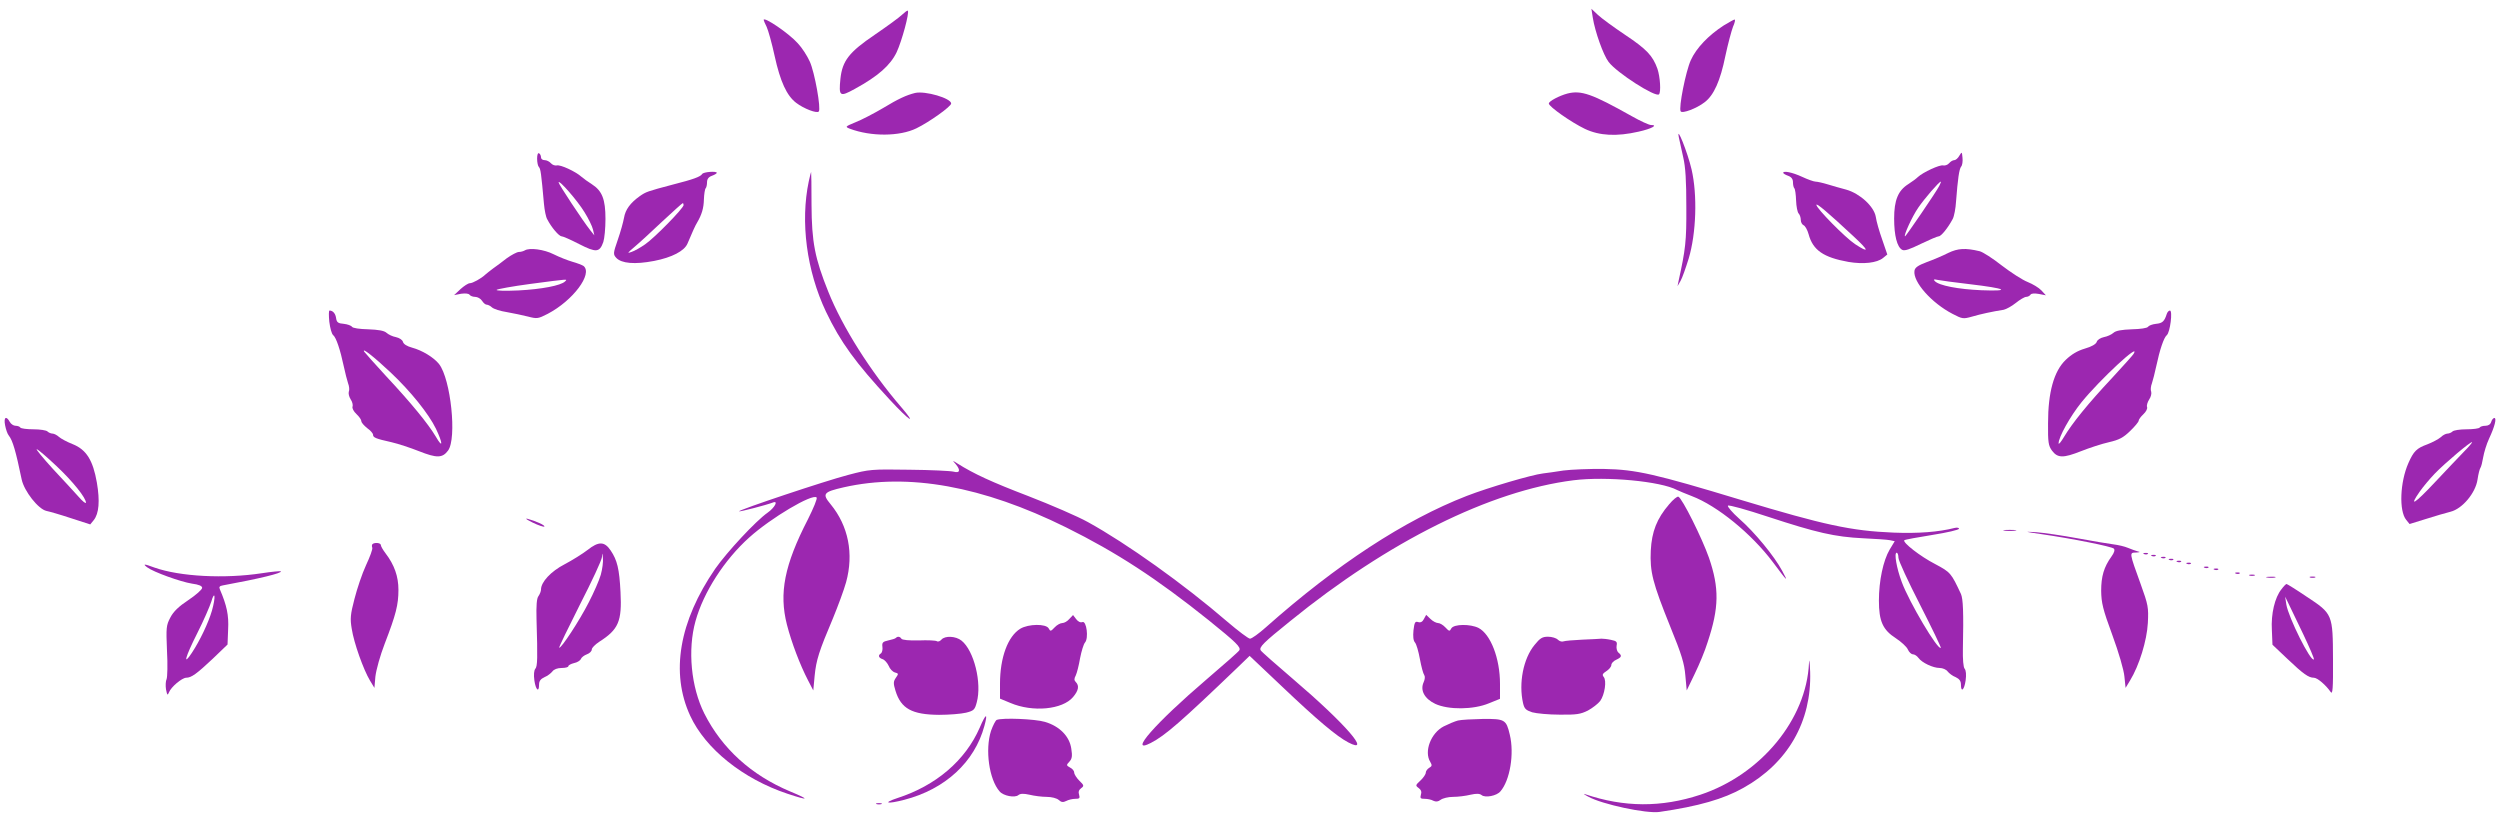 <?xml version="1.0" standalone="no"?>
<!DOCTYPE svg PUBLIC "-//W3C//DTD SVG 20010904//EN"
 "http://www.w3.org/TR/2001/REC-SVG-20010904/DTD/svg10.dtd">
<svg version="1.0" xmlns="http://www.w3.org/2000/svg"
 width="1280pt" height="416pt" viewBox="0 0 1280 416"
 preserveAspectRatio="xMidYMid meet">
<g transform="translate(0,416) scale(0.1,-0.1)"
fill="#9c27b0" stroke="none">
<path d="M4619 4085 c-13 -13 -76 -59 -139 -102 -133 -90 -167 -134 -177 -226
-9 -91 -4 -95 74 -52 119 65 182 121 214 188 27 58 66 203 57 212 -2 3 -15 -7
-29 -20z"/>
<path d="M8155 4070 c11 -71 54 -192 81 -227 42 -56 241 -183 258 -166 11 11
6 90 -8 131 -24 67 -55 100 -166 174 -58 39 -120 84 -139 102 l-33 31 7 -45z"/>
<path d="M3910 4058 c0 -3 7 -19 15 -35 8 -17 27 -84 41 -149 29 -132 62 -204
111 -241 38 -29 105 -55 115 -44 13 12 -21 202 -46 256 -13 29 -40 71 -61 93
-45 51 -175 139 -175 120z"/>
<path d="M8826 4030 c-79 -51 -141 -116 -169 -178 -26 -57 -63 -244 -52 -262
8 -13 82 15 122 46 48 36 81 110 107 238 13 61 31 128 39 149 9 20 13 37 8 37
-4 0 -28 -14 -55 -30z"/>
<path d="M4685 3684 c-44 -11 -84 -29 -165 -78 -46 -27 -109 -60 -140 -72 -53
-22 -54 -23 -29 -33 109 -41 255 -40 341 2 66 32 178 112 178 127 0 27 -133
66 -185 54z"/>
<path d="M8025 3681 c-41 -11 -95 -39 -95 -51 0 -16 116 -97 185 -130 74 -35
162 -40 275 -14 67 15 101 34 63 34 -10 0 -54 20 -98 45 -205 115 -259 134
-330 116z"/>
<path d="M8596 3455 c3 -16 13 -61 22 -100 12 -51 16 -121 16 -255 1 -176 -4
-216 -40 -380 l-5 -25 15 26 c9 15 27 67 42 115 39 130 45 326 15 456 -20 87
-80 236 -65 163z"/>
<path d="M2750 3348 c0 -19 4 -38 9 -43 9 -9 12 -32 26 -188 3 -33 10 -69 17
-80 21 -41 60 -87 74 -87 7 0 47 -18 90 -40 86 -44 104 -43 123 11 6 18 11 71
11 118 0 101 -17 144 -70 178 -19 12 -43 29 -53 38 -30 27 -108 63 -126 58
-10 -2 -23 3 -30 11 -8 9 -22 16 -32 16 -11 0 -19 6 -19 14 0 8 -4 18 -10 21
-6 4 -10 -8 -10 -27z m243 -275 c20 -32 39 -71 43 -88 l7 -30 -20 25 c-39 49
-163 237 -163 246 1 17 98 -95 133 -153z"/>
<path d="M10032 3363 c-7 -13 -19 -23 -26 -23 -8 0 -19 -7 -27 -16 -7 -8 -20
-13 -30 -11 -17 5 -103 -35 -129 -59 -8 -8 -31 -25 -50 -37 -52 -33 -72 -82
-72 -176 0 -87 15 -146 41 -160 12 -7 38 2 95 30 44 21 85 39 92 39 13 0 48
44 72 89 7 13 15 54 17 90 9 117 16 165 26 178 6 6 9 27 7 45 -3 32 -3 32 -16
11z m-103 -155 c-15 -30 -171 -258 -175 -258 -10 0 37 103 67 146 32 47 107
134 116 134 2 0 -2 -10 -8 -22z"/>
<path d="M3595 3269 c-9 -14 -44 -27 -150 -54 -132 -35 -137 -37 -169 -59 -49
-35 -74 -69 -81 -111 -4 -22 -18 -73 -32 -113 -24 -69 -24 -74 -8 -92 27 -29
95 -35 194 -16 92 18 155 51 171 89 24 57 40 93 49 107 24 41 34 74 35 119 1
27 5 53 9 57 4 4 7 18 7 31 0 16 8 27 25 33 14 5 25 12 25 15 0 10 -69 5 -75
-6z m-95 -159 c0 -16 -150 -169 -197 -201 -23 -16 -54 -34 -70 -39 -24 -9 -21
-5 17 27 25 21 89 80 143 131 54 50 100 92 103 92 2 0 4 -5 4 -10z"/>
<path d="M4141 3232 c-44 -208 -11 -459 88 -668 74 -155 150 -260 327 -451
101 -109 142 -135 57 -36 -156 181 -300 409 -372 589 -69 172 -85 254 -86 446
0 93 -1 168 -2 168 -1 0 -6 -22 -12 -48z"/>
<path d="M9130 3275 c0 -3 11 -10 25 -15 17 -6 25 -17 25 -33 0 -13 3 -27 7
-31 4 -4 8 -32 9 -63 1 -30 7 -60 13 -66 6 -6 11 -21 11 -33 0 -12 7 -24 14
-27 8 -3 20 -24 26 -46 22 -82 76 -119 204 -142 77 -13 146 -5 177 20 l22 18
-26 76 c-15 42 -30 94 -33 117 -9 53 -81 119 -151 139 -27 7 -69 19 -95 27
-26 8 -54 14 -62 14 -9 0 -40 11 -70 25 -50 23 -96 32 -96 20z m360 -325 c80
-74 83 -89 8 -40 -50 33 -198 183 -198 201 0 11 58 -38 190 -161z"/>
<path d="M2687 2878 c-7 -4 -20 -8 -30 -8 -10 0 -38 -15 -62 -32 -23 -18 -55
-42 -71 -53 -15 -11 -32 -25 -38 -30 -22 -21 -66 -45 -80 -45 -9 0 -30 -14
-48 -30 l-33 -31 36 7 c22 3 39 1 43 -5 4 -6 17 -11 29 -11 12 0 28 -9 35 -20
7 -11 17 -20 24 -20 6 0 19 -6 27 -14 9 -8 43 -19 76 -24 33 -6 82 -16 109
-23 46 -12 51 -11 100 14 130 68 232 205 184 245 -7 5 -33 15 -58 22 -24 7
-67 24 -95 38 -49 25 -124 35 -148 20z m206 -159 c-21 -21 -121 -40 -238 -46
-66 -3 -117 -2 -112 3 4 4 80 18 170 30 205 27 193 26 180 13z"/>
<path d="M9975 2865 c-27 -14 -77 -35 -110 -47 -45 -17 -61 -28 -63 -45 -8
-56 87 -164 195 -220 50 -26 54 -27 100 -14 44 13 104 26 162 35 13 3 41 18
62 35 21 17 45 31 53 31 8 0 18 5 22 11 4 7 20 8 43 4 l36 -7 -23 25 c-13 14
-45 33 -70 43 -26 10 -85 48 -132 84 -47 37 -98 70 -115 74 -72 17 -110 15
-160 -9z m110 -160 c187 -22 216 -37 60 -31 -119 5 -218 24 -239 47 -8 9 -5
10 14 6 14 -3 88 -13 165 -22z"/>
<path d="M1686 2513 c4 -32 12 -63 20 -69 15 -12 36 -74 54 -159 7 -33 17 -72
22 -87 6 -15 8 -35 4 -43 -3 -9 1 -26 9 -39 9 -13 13 -30 10 -38 -3 -8 6 -25
20 -38 14 -13 25 -29 25 -36 0 -8 14 -23 30 -36 17 -12 30 -27 30 -34 0 -14
13 -20 94 -38 35 -8 98 -29 141 -46 91 -36 120 -36 149 3 46 62 14 366 -46
443 -27 34 -86 70 -138 84 -26 7 -44 18 -47 30 -3 10 -18 20 -36 24 -17 3 -38
13 -48 22 -12 11 -41 16 -94 18 -44 1 -79 6 -83 13 -4 6 -23 13 -42 15 -29 2
-36 8 -39 28 -3 24 -16 40 -34 40 -4 0 -4 -26 -1 -57z m314 -260 c103 -97 195
-212 232 -288 37 -78 36 -104 -1 -40 -38 64 -125 171 -255 310 -56 61 -106
117 -111 124 -15 25 50 -26 135 -106z"/>
<path d="M11094 2553 c-12 -38 -22 -48 -55 -51 -19 -2 -37 -9 -41 -15 -4 -7
-39 -12 -83 -13 -53 -2 -82 -7 -94 -18 -10 -9 -32 -19 -49 -22 -18 -4 -34 -14
-37 -25 -4 -11 -26 -24 -61 -34 -37 -11 -68 -29 -98 -58 -60 -58 -90 -165 -90
-324 -1 -98 2 -115 20 -140 29 -39 58 -39 149 -3 43 17 107 38 143 46 52 12
73 23 108 57 24 23 44 47 44 53 0 6 11 21 24 33 14 13 22 29 19 37 -3 8 2 25
11 39 9 13 13 31 10 40 -4 8 -2 28 4 43 5 15 15 54 22 87 18 85 39 147 54 159
17 14 31 126 16 126 -6 0 -13 -8 -16 -17z m-170 -205 c-4 -7 -54 -62 -110
-123 -124 -132 -205 -233 -245 -300 -16 -27 -29 -43 -29 -35 0 32 59 138 117
210 93 115 306 313 267 248z"/>
<path d="M26 1983 c4 -21 12 -45 19 -53 20 -25 36 -80 66 -225 13 -60 85 -152
127 -161 15 -3 71 -19 125 -37 l99 -32 18 22 c27 34 32 98 16 192 -20 115 -54
169 -124 197 -28 11 -60 28 -70 37 -10 9 -25 17 -33 17 -8 0 -20 5 -26 11 -6
6 -38 11 -72 11 -34 0 -64 4 -67 9 -3 5 -14 9 -24 9 -11 0 -24 9 -30 20 -18
33 -32 24 -24 -17z m263 -209 c85 -80 152 -164 151 -188 -1 -6 -18 8 -38 31
-20 22 -79 87 -131 142 -51 56 -88 101 -83 101 6 0 51 -39 101 -86z"/>
<path d="M12755 2000 c-4 -13 -15 -20 -30 -20 -13 0 -26 -4 -29 -9 -3 -5 -33
-9 -67 -9 -34 0 -66 -5 -72 -11 -6 -6 -18 -11 -26 -11 -8 0 -24 -8 -35 -19
-12 -10 -42 -26 -68 -36 -55 -20 -70 -35 -97 -96 -43 -97 -49 -245 -11 -291
l17 -21 84 26 c46 15 103 31 126 37 60 15 128 96 138 165 4 28 11 55 15 60 4
6 10 30 14 54 4 24 17 67 30 95 29 62 40 106 27 106 -5 0 -13 -9 -16 -20z
m-138 -151 c-23 -24 -91 -95 -150 -158 -105 -112 -136 -131 -78 -48 16 23 51
65 77 92 53 55 186 167 191 161 2 -1 -16 -23 -40 -47z"/>
<path d="M4893 1784 c26 -31 22 -48 -10 -39 -16 4 -118 9 -228 10 -193 3 -204
2 -310 -26 -117 -30 -567 -181 -561 -187 4 -3 139 32 173 45 30 12 10 -26 -27
-52 -60 -42 -207 -200 -268 -287 -185 -269 -230 -533 -128 -753 78 -169 270
-323 498 -399 111 -37 117 -31 13 12 -199 84 -348 219 -439 399 -68 136 -86
326 -45 473 41 148 148 314 275 428 112 101 324 226 345 205 5 -5 -16 -55 -45
-113 -120 -233 -148 -377 -107 -538 24 -93 67 -206 108 -285 l27 -52 7 75 c8
81 22 125 94 295 25 61 56 144 67 184 40 146 12 288 -79 399 -45 54 -38 63 67
87 331 75 711 6 1138 -205 260 -129 464 -262 731 -476 141 -114 166 -138 156
-154 -3 -6 -79 -73 -168 -149 -261 -223 -404 -386 -285 -325 74 38 155 109
445 387 l61 59 167 -158 c181 -172 279 -254 338 -285 124 -65 -14 95 -280 322
-89 76 -165 143 -168 149 -10 16 13 39 151 150 502 408 1023 667 1450 721 169
21 447 -5 531 -50 10 -5 44 -19 75 -31 131 -50 305 -192 415 -338 76 -102 81
-106 48 -45 -40 75 -142 199 -220 267 -36 32 -62 63 -58 67 5 5 97 -21 206
-57 247 -81 341 -103 487 -110 63 -3 125 -7 138 -10 l23 -5 -26 -43 c-33 -56
-55 -160 -55 -261 0 -106 20 -150 87 -193 27 -18 55 -43 61 -57 6 -14 18 -25
26 -25 8 0 21 -8 28 -18 18 -25 75 -52 109 -52 15 0 34 -8 41 -18 7 -9 25 -23
41 -29 19 -9 27 -20 27 -38 0 -43 17 -28 24 21 4 29 2 52 -5 60 -7 8 -10 49
-9 101 4 190 1 257 -10 282 -50 107 -53 111 -132 153 -76 39 -168 111 -158
122 3 3 67 15 143 27 75 12 137 26 137 32 0 5 -10 7 -22 4 -83 -21 -187 -29
-313 -24 -218 9 -355 39 -780 167 -439 133 -538 156 -702 159 -76 1 -169 -3
-208 -8 -38 -6 -86 -13 -105 -15 -58 -7 -279 -72 -390 -115 -319 -124 -666
-351 -1029 -673 -36 -32 -72 -58 -81 -58 -8 0 -60 39 -115 86 -225 194 -517
402 -715 511 -52 29 -189 88 -305 133 -188 72 -279 114 -363 167 -27 17 -27
17 -9 -3z m4827 -480 c0 -14 50 -122 111 -241 60 -118 108 -217 106 -220 -15
-14 -162 234 -200 337 -27 72 -40 150 -26 150 5 0 9 -12 9 -26z"/>
<path d="M8546 1578 c-63 -73 -89 -140 -94 -237 -5 -109 9 -164 100 -390 58
-142 72 -188 77 -250 l7 -76 41 85 c23 47 53 119 66 162 59 177 60 277 7 432
-35 100 -138 307 -157 313 -6 2 -27 -15 -47 -39z"/>
<path d="M2728 1484 c29 -14 56 -23 59 -20 6 6 -45 29 -87 40 -14 3 -1 -6 28
-20z"/>
<path d="M10263 1443 c15 -2 39 -2 55 0 15 2 2 4 -28 4 -30 0 -43 -2 -27 -4z"/>
<path d="M10453 1425 c153 -22 359 -63 370 -74 6 -6 2 -21 -12 -40 -39 -54
-53 -102 -53 -176 1 -62 8 -93 57 -226 33 -90 59 -179 62 -213 l6 -58 23 38
c47 77 86 204 91 294 4 80 2 92 -37 200 -59 163 -58 160 -24 161 21 1 24 3 9
6 -11 3 -33 11 -50 18 -16 7 -50 15 -75 18 -25 3 -107 17 -183 31 -76 14 -171
28 -210 31 -66 4 -64 3 26 -10z"/>
<path d="M1907 1374 c-3 -3 -4 -11 -1 -18 3 -7 -12 -47 -32 -90 -20 -43 -46
-121 -59 -172 -21 -80 -23 -102 -14 -154 11 -72 60 -209 93 -264 l23 -38 5 58
c4 34 24 107 48 169 57 148 70 198 70 275 0 69 -21 128 -66 187 -13 17 -24 36
-24 42 0 12 -32 15 -43 5z"/>
<path d="M3008 1344 c-26 -20 -79 -53 -117 -73 -70 -36 -121 -91 -121 -129 0
-9 -6 -24 -13 -34 -9 -11 -12 -48 -10 -120 6 -199 5 -239 -6 -252 -7 -8 -9
-31 -5 -60 7 -49 24 -64 24 -21 0 18 8 29 28 38 15 6 33 20 40 29 8 11 26 18
48 18 19 0 34 4 34 9 0 5 13 12 29 16 16 3 32 13 35 21 3 8 17 19 31 24 14 5
25 16 25 25 0 8 17 25 38 39 99 63 117 105 109 255 -6 119 -17 163 -50 212
-32 48 -62 48 -119 3z m68 -127 c-8 -28 -36 -92 -62 -142 -46 -91 -143 -239
-151 -231 -2 2 46 101 106 220 61 119 112 228 113 244 1 24 2 23 5 -6 2 -18
-3 -56 -11 -85z"/>
<path d="M10978 1323 c7 -3 16 -2 19 1 4 3 -2 6 -13 5 -11 0 -14 -3 -6 -6z"/>
<path d="M11018 1313 c7 -3 16 -2 19 1 4 3 -2 6 -13 5 -11 0 -14 -3 -6 -6z"/>
<path d="M11068 1303 c7 -3 16 -2 19 1 4 3 -2 6 -13 5 -11 0 -14 -3 -6 -6z"/>
<path d="M11108 1293 c7 -3 16 -2 19 1 4 3 -2 6 -13 5 -11 0 -14 -3 -6 -6z"/>
<path d="M11148 1283 c7 -3 16 -2 19 1 4 3 -2 6 -13 5 -11 0 -14 -3 -6 -6z"/>
<path d="M11198 1273 c7 -3 16 -2 19 1 4 3 -2 6 -13 5 -11 0 -14 -3 -6 -6z"/>
<path d="M754 1255 c32 -24 171 -74 228 -83 37 -5 53 -12 53 -22 0 -8 -31 -36
-70 -62 -50 -33 -77 -59 -93 -90 -21 -40 -22 -51 -17 -170 4 -70 2 -135 -2
-145 -5 -10 -6 -34 -3 -53 6 -30 8 -32 15 -15 11 28 66 74 88 75 27 0 54 20
136 97 l76 73 3 77 c4 74 -7 123 -42 205 -6 13 -2 18 16 21 185 34 305 63 296
72 -2 2 -46 -2 -98 -10 -190 -29 -419 -17 -549 29 -54 20 -62 20 -37 1z m331
-222 c-18 -62 -62 -154 -103 -216 -47 -71 -34 -22 27 99 33 65 65 139 73 164
7 25 14 37 16 28 2 -10 -4 -44 -13 -75z"/>
<path d="M11288 1253 c7 -3 16 -2 19 1 4 3 -2 6 -13 5 -11 0 -14 -3 -6 -6z"/>
<path d="M11338 1243 c7 -3 16 -2 19 1 4 3 -2 6 -13 5 -11 0 -14 -3 -6 -6z"/>
<path d="M11448 1223 c7 -3 16 -2 19 1 4 3 -2 6 -13 5 -11 0 -14 -3 -6 -6z"/>
<path d="M11518 1213 c6 -2 18 -2 25 0 6 3 1 5 -13 5 -14 0 -19 -2 -12 -5z"/>
<path d="M11608 1203 c12 -2 30 -2 40 0 9 3 -1 5 -23 4 -22 0 -30 -2 -17 -4z"/>
<path d="M11828 1203 c6 -2 18 -2 25 0 6 3 1 5 -13 5 -14 0 -19 -2 -12 -5z"/>
<path d="M11681 1143 c-34 -42 -54 -126 -49 -209 l3 -75 76 -72 c82 -78 109
-97 136 -97 18 0 62 -38 86 -73 10 -15 13 16 12 165 -1 233 -1 235 -135 323
-53 36 -100 65 -103 65 -3 0 -15 -12 -26 -27z m112 -231 c32 -68 57 -125 54
-128 -15 -16 -130 214 -141 281 l-6 40 17 -35 c9 -19 43 -90 76 -158z"/>
<path d="M5475 991 c-10 -12 -26 -21 -36 -21 -10 0 -28 -10 -39 -22 -20 -21
-22 -22 -31 -5 -14 24 -103 23 -145 -2 -64 -39 -104 -148 -104 -282 l0 -76 53
-22 c115 -49 267 -34 321 30 28 33 33 58 14 77 -9 9 -9 17 0 34 6 13 16 52 22
88 7 36 18 72 25 80 20 22 8 113 -13 105 -10 -4 -22 2 -32 15 l-16 21 -19 -20z"/>
<path d="M7290 990 c-7 -14 -17 -19 -29 -15 -16 5 -19 -2 -24 -42 -3 -32 -1
-53 8 -63 7 -8 18 -46 25 -85 7 -38 17 -75 22 -81 5 -7 4 -22 -3 -37 -19 -42
5 -85 60 -111 67 -31 195 -30 274 3 l57 23 0 77 c0 130 -48 254 -110 286 -42
21 -126 20 -139 -2 -9 -17 -11 -16 -31 5 -11 12 -28 22 -37 22 -9 0 -27 9 -39
21 l-22 21 -12 -22z"/>
<path d="M4587 894 c-3 -4 -21 -9 -39 -13 -28 -6 -33 -11 -30 -33 2 -14 -2
-29 -7 -33 -17 -10 -13 -23 8 -30 10 -3 24 -19 31 -34 6 -16 21 -31 32 -34 19
-5 19 -7 5 -27 -13 -19 -14 -28 -2 -67 28 -91 84 -122 223 -123 51 0 113 5
138 11 40 10 45 15 55 53 27 99 -14 265 -78 316 -30 24 -85 26 -103 5 -7 -8
-17 -12 -23 -8 -6 4 -48 6 -93 4 -49 -1 -85 2 -89 9 -7 11 -19 13 -28 4z"/>
<path d="M7857 858 c-58 -70 -82 -196 -59 -298 7 -29 14 -36 47 -47 22 -6 85
-12 140 -12 86 -1 107 2 145 21 24 13 52 35 63 49 23 32 34 104 18 123 -9 11
-6 17 14 30 14 9 25 23 25 31 0 9 11 21 25 27 28 13 31 21 11 37 -7 6 -11 22
-9 35 4 20 0 24 -29 30 -18 4 -40 6 -48 6 -8 -1 -52 -3 -98 -5 -46 -2 -90 -6
-98 -9 -7 -3 -20 1 -28 9 -8 8 -30 15 -50 15 -29 0 -41 -7 -69 -42z"/>
<path d="M9262 765 c-13 -288 -246 -571 -556 -674 -200 -66 -391 -65 -591 3
-11 4 -4 -2 17 -13 70 -39 298 -88 365 -78 200 29 328 66 429 123 228 127 350
340 342 594 -2 52 -5 73 -6 45z"/>
<path d="M5016 434 c-73 -167 -223 -296 -421 -360 -78 -26 -54 -32 35 -9 209
54 360 193 410 378 19 69 8 66 -24 -9z"/>
<path d="M5103 474 c-6 -3 -19 -28 -29 -56 -31 -96 -10 -249 44 -310 19 -23
78 -34 96 -19 10 8 26 9 57 2 24 -6 64 -11 88 -11 26 0 52 -7 62 -16 13 -12
22 -13 38 -5 11 6 32 11 46 11 22 0 25 3 20 21 -5 14 -1 25 10 33 16 12 16 15
-9 39 -14 14 -26 33 -26 41 0 9 -9 20 -21 26 -20 11 -20 13 -4 30 14 15 16 29
10 67 -9 63 -60 115 -135 137 -50 15 -218 22 -247 10z"/>
<path d="M7465 471 c-16 -4 -49 -18 -73 -30 -66 -34 -102 -129 -69 -182 10
-17 9 -22 -5 -30 -10 -6 -18 -17 -18 -25 0 -8 -12 -26 -27 -40 -26 -24 -27
-26 -9 -39 12 -9 16 -20 11 -34 -5 -18 -2 -21 20 -21 14 0 34 -4 44 -10 13 -6
24 -5 37 5 11 8 39 15 64 15 25 0 65 5 89 11 31 7 47 6 57 -2 18 -15 77 -4 96
19 49 56 72 193 48 291 -18 77 -26 81 -138 80 -53 -1 -110 -4 -127 -8z"/>
<path d="M4488 43 c6 -2 18 -2 25 0 6 3 1 5 -13 5 -14 0 -19 -2 -12 -5z"/>
</g>
</svg>
